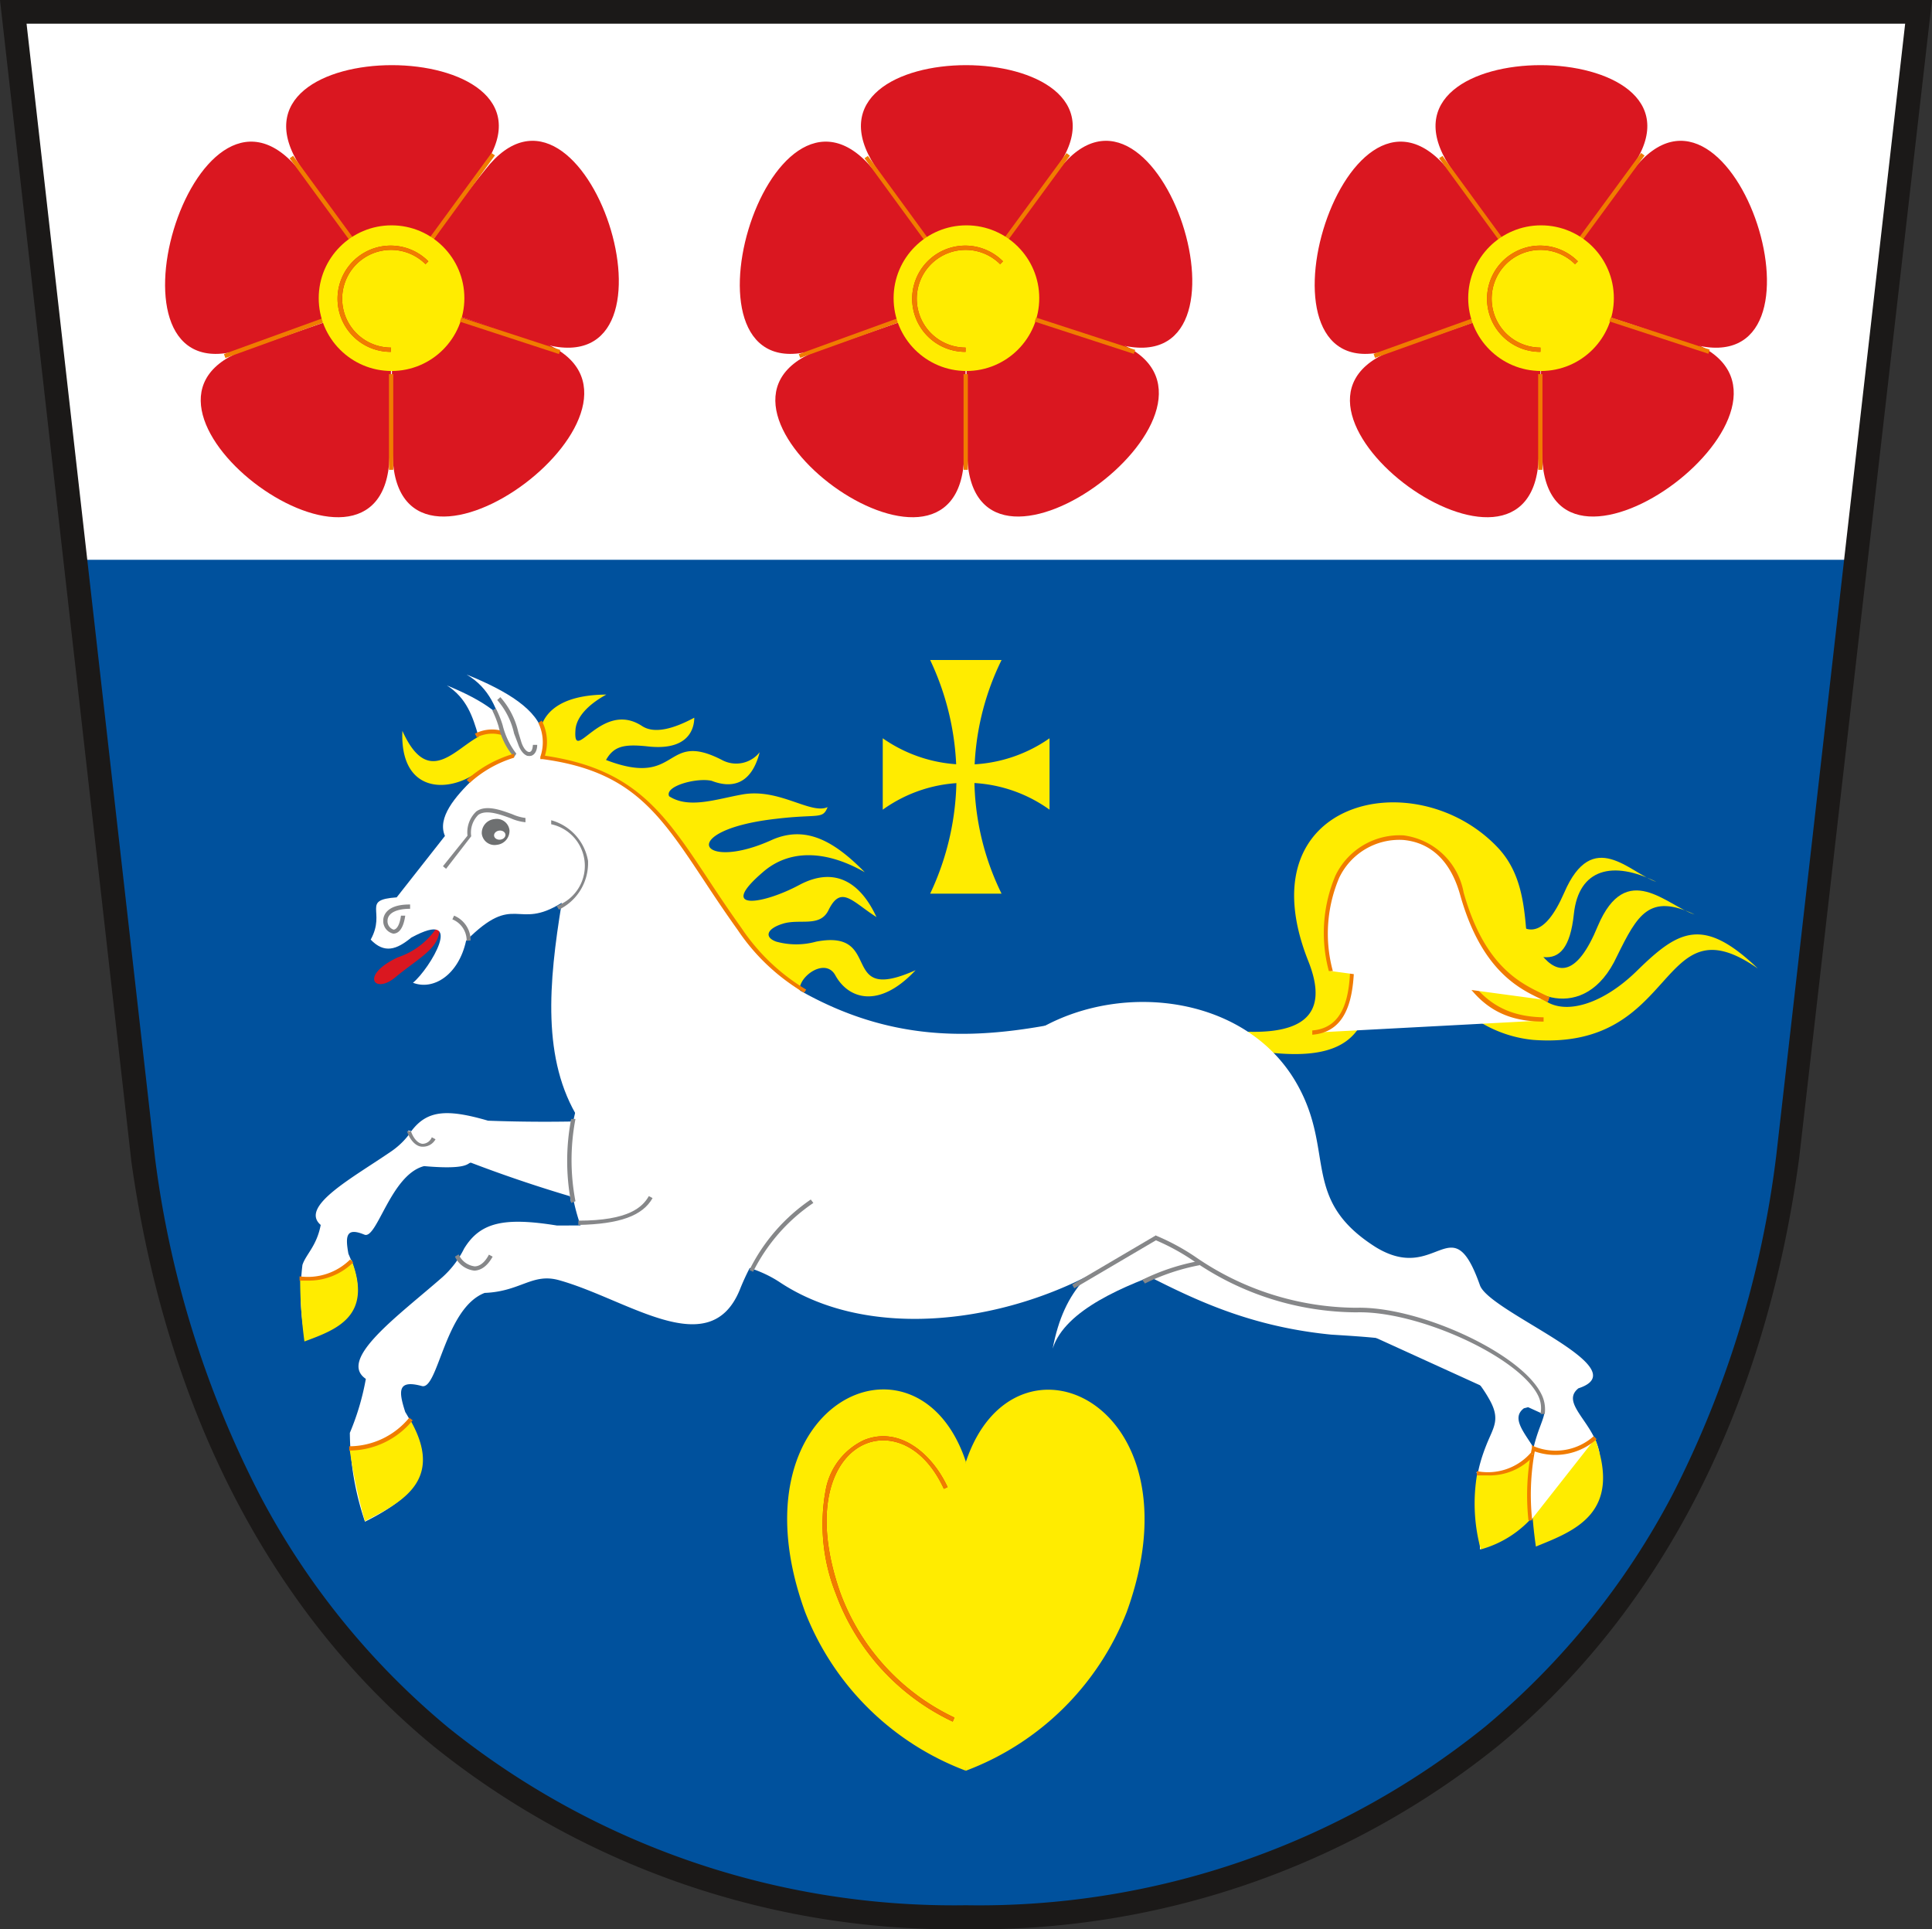 <svg xmlns="http://www.w3.org/2000/svg" viewBox="0 0 67.65 67.55" width="67.65" height="67.55"><rect x="0" y="0" width="67.65" height="67.55" fill="#333333" stroke="none"/><defs><style>.cls-1{fill:#00519d;}.cls-1,.cls-2,.cls-3,.cls-4,.cls-8{fill-rule:evenodd;}.cls-2,.cls-9{fill:#fff;}.cls-10,.cls-3{fill:#da1720;}.cls-11,.cls-4{fill:#ffec00;}.cls-5{fill:#f07c00;}.cls-6{fill:#1b1918;}.cls-7{fill:#868789;}.cls-8{fill:#6e7071;}</style></defs><title>logo-header</title><g id="Vrstva_2" data-name="Vrstva 2"><g id="grafika"><path class="cls-1" d="M33.82.42H.47L5,40.49a36.09,36.09,0,0,0,2.5,9.72c5.15,11.69,15.64,16.87,26.29,16.92Z"/><path class="cls-1" d="M33.82.42H67.18L62.62,40.49a36.12,36.12,0,0,1-2.5,9.72C55,61.91,44.48,67.09,33.82,67.13l-9.5-39Z"/><polygon class="cls-2" points="0.47 0.42 67.18 0.42 65 19.6 2.65 19.6 0.47 0.42"/><path class="cls-3" d="M15.38,32.34c.12.83-.65,1.14-1.55,1.89-.72.59-1.24-.08.1-.71A2.63,2.63,0,0,0,15.38,32.34Z"/><path class="cls-4" d="M45.81,33.65c-2.25-5.66,3.73-7,6.61-4,1.14,1.18.94,2.83,1.16,4.43s2.05,1.56,3.73-.08c1.45-1.42,2.31-1.94,4.24-.09-3.53-2.46-2.72,2.89-7.87,2.5A4.37,4.37,0,0,1,49.84,33c-.27-1.22-1.94-2.44-1.82.48s-.85,4-5,3.14l-.2-.56C45.62,36.38,46.58,35.58,45.81,33.65Z"/><path class="cls-4" d="M52.72,30.71c.52,1.44,1.77,5.27,3.23,1.71,1-2.35,2.42-.7,3.39-.4-1.59-.75-2,0-2.72,1.46-1.13,2.45-3.37,1.39-3.76.22Z"/><path class="cls-4" d="M51.68,29.54c.49,1.27,1.69,4.93,3.09,1.72,1-2.32,2.3-.69,3.23-.38-1.52-.76-2.72-.47-2.89,1.12-.25,2.37-1.51,1.51-3.16.46Z"/><path class="cls-2" d="M45.94,36.16c1.71-.13,1.36-2.52,1.4-3.82A1.49,1.49,0,0,1,50.29,32c.91,2.77,2,3.7,3.76,3.73"/><path class="cls-5" d="M45.95,36.23v-.15c1.37-.11,1.35-1.74,1.33-3.06,0-.25,0-.48,0-.68a1.57,1.57,0,0,1,1.31-1.63,1.64,1.64,0,0,1,1.77,1.23c.87,2.65,1.87,3.65,3.69,3.68v.15c-1.89,0-2.93-1-3.83-3.78a1.5,1.5,0,0,0-1.61-1.13,1.43,1.43,0,0,0-1.19,1.49c0,.2,0,.43,0,.68C47.43,34.33,47.46,36.11,45.95,36.23Z"/><path class="cls-2" d="M46.6,34a5.08,5.08,0,0,1,.23-3.29c.73-1.61,3.54-2.26,4.35.61s2.28,3.33,3.06,3.71"/><path class="cls-5" d="M54.19,35.09,54,35c-.79-.37-2.12-1-2.87-3.66-.44-1.58-1.42-1.88-2-1.93a2.33,2.33,0,0,0-2.24,1.33A5,5,0,0,0,46.67,34l-.14,0a5.15,5.15,0,0,1,.23-3.34,2.49,2.49,0,0,1,2.39-1.41,2.46,2.46,0,0,1,2.1,2c.73,2.6,2,3.18,2.79,3.56l.22.11Z"/><path class="cls-2" d="M35.32,36.49c2.87-1.54,7.08-.8,8.7,2.24,1.23,2.32,0,3.87,2.54,5.54,2.07,1.38,2-1,3.52,1.46.56.93,5.94,2.94,3.28,3.58-.45.34,0,.83.36,1.41a3.16,3.16,0,0,1-1.9,3.53c0-1.37-.43-2,.22-3.64.25-.64.52-.9.1-1.63-1.13-2-3-2.09-5.53-2.25-6.18-.61-8.08-4.37-12-3.25Z"/><path class="cls-2" d="M11.23,42.89c-.76-.65,1.14-1.66,2.49-2.59a2.69,2.69,0,0,0,.71-.73c.54-.69,1.22-.75,2.66-.33A54.2,54.2,0,0,0,24.55,39l-3.48,3.2a48,48,0,0,1-4.58-1.49c-.13,0-.06.26-1.64.12-1.17.3-1.65,2.58-2.09,2.4-.65-.27-.67.06-.56.67.68,1.53.31,2.3-1.52,2.94a8.12,8.12,0,0,1-.09-2.55C10.71,43.92,11.09,43.63,11.23,42.89Z"/><path class="cls-2" d="M15.65,24c1.24.51,2.15,1.09,2.31,1.84-.23.48.32.53.47.8l-.73.38C16.46,26.69,17.06,24.9,15.65,24Z"/><path class="cls-4" d="M18.87,26.19c-.11-1.29.83-1.86,2.36-1.87-.78.43-1.06.89-1.08,1.24-.09,1.25.91-1.07,2.33-.14.44.29,1.12.09,1.83-.29,0,.29-.12,1.19-1.67,1-.8-.08-1.15,0-1.42.48,2.6,1,2-1.06,4.06,0a1.05,1.05,0,0,0,1.32-.27c-.28,1.09-.93,1.29-1.68,1-.51-.12-1.66.18-1.49.54.69.45,1.65.1,2.55-.06,1.3-.24,2.4.71,3,.44-.18.44-.3.23-1.81.41-3.52.4-2.68,1.91-.1.72,1.17-.49,2.15.07,3.21,1.15-1.4-.8-2.67-.79-3.57,0-1.61,1.38,0,1.13,1.27.45s2.16-.07,2.71,1.12c-.85-.54-1.24-1.14-1.68-.24-.3.61-1,.29-1.59.47s-.66.48-.24.63a2.62,2.62,0,0,0,1.4,0c2.4-.46.73,2.23,3.48,1-1.29,1.38-2.36,1-2.81.18s-1.87.53-.94.86l-1-.29-5.87-5.16Z"/><path class="cls-2" d="M16.34,23.62c1.44.58,2.49,1.24,2.67,2.08.14.38-.06.81,0,1.22l-.25.13C17.27,26.63,18,24.6,16.34,23.62Z"/><path class="cls-4" d="M14.09,25.59c1.21,2.69,2.46-.7,3.59.22l.56,1.3a1.64,1.64,0,0,0-1.63,0C15.56,27.79,14,27.68,14.09,25.59Z"/><path class="cls-2" d="M20.9,37.1l7.18-2.38c3.33,1.86,6.32,1.68,9.5,1l3,7.27c-3.34,3-9.52,4.39-13.27,1.91-1.9-1.26-4.42-.55-6.88-1.72A6.92,6.92,0,0,1,20.9,37.1Z"/><path class="cls-2" d="M55.27,49.67c0,.91-.31,1.74-1.25,1.31"/><path class="cls-6" d="M54.48,51.12A1.14,1.14,0,0,1,54,51v0a.79.79,0,0,0,.76,0c.36-.22.45-.84.47-1.33h0c0,.49-.11,1.13-.48,1.35A.6.6,0,0,1,54.48,51.12Z"/><path class="cls-2" d="M12.81,48.28c-1-.68,1.14-2.21,2.68-3.56a3.32,3.32,0,0,0,.76-1c.56-.92,1.39-1.11,3.25-.81,3.39,0,6.8-.13,9.21-1.39a8.35,8.35,0,0,0-2.81,3.65c-1.06,2.56-3.92.32-6.34-.35-.93-.25-1.33.4-2.59.45-1.4.54-1.63,3.42-2.2,3.26-.85-.23-.82.17-.58.91,1.08,1.77.75,2.76-1.41,3.84a9.91,9.91,0,0,1-.53-3.11A8.88,8.88,0,0,0,12.81,48.28Z"/><path class="cls-2" d="M22.78,41.92c-.26.47-.86.86-2.53.9"/><path class="cls-7" d="M20.25,42.89v-.15c1.78,0,2.25-.48,2.47-.86l.13.07C22.5,42.57,21.7,42.86,20.25,42.89Z"/><path class="cls-2" d="M20,39.2a7.7,7.7,0,0,0,0,2.91"/><path class="cls-7" d="M20,42.12a7.79,7.79,0,0,1,0-2.94l.15,0a7.64,7.64,0,0,0,0,2.88Z"/><path class="cls-2" d="M14.29,39.58c.2.56.64.65.87.22"/><path class="cls-7" d="M14.79,40.15h0c-.22,0-.43-.22-.54-.54l.14,0c.09.26.25.43.41.44a.36.36,0,0,0,.32-.23l.13.07A.5.5,0,0,1,14.79,40.15Z"/><path class="cls-2" d="M16,44c.3.5.8.7,1.19,0"/><path class="cls-7" d="M16.61,44.49a.86.86,0,0,1-.68-.49l.13-.08a.71.71,0,0,0,.56.42c.18,0,.36-.14.5-.41l.13.07c-.22.4-.47.48-.63.49Z"/><path class="cls-7" d="M18.55,26.48c-.16,0-.32-.16-.41-.43L18,25.68a2.64,2.64,0,0,0-.59-1.17l.11-.1a2.75,2.75,0,0,1,.63,1.23l.11.36c.08.23.2.34.28.33s.11-.11.12-.25h.15c0,.22-.1.37-.24.39Z"/><path class="cls-2" d="M36.44,36c2.93-1.66,7.28-1.11,9,2,1.31,2.36.11,4,2.72,5.66C50.33,45,50.82,42.17,51.82,45c.33.95,5.59,2.91,3.45,3.61-.83.66,1.34,1.58.6,3.21a3.11,3.11,0,0,1-2.11,1.91c0-1.41-.48-2.06.16-3.76.25-.67.23-.6-.24-1.31-1-1.59-3.11-2.28-6.09-2.92-4.87.45-6.25-3.45-10.41-3.14Z"/><path class="cls-2" d="M18.9,26.49c5.29.55,5.5,5.76,9.37,8.37l-8,4.33c-1.3-2.08-1.06-4.78-.6-7.58-1.59,1-1.62-.41-3.35,1.33-.26,1.19-1.14,1.75-1.86,1.47.58-.47,1.89-2.64-.06-1.58-.51.42-.94.57-1.42.07.55-1-.35-1.39.91-1.48l1.69-2.15c-.28-.64.36-1.38,1-2C17.53,26.4,17.65,26.44,18.9,26.49Z"/><path class="cls-7" d="M15.62,30.42l-.11-.09.86-1.07a1,1,0,0,1,.31-.85c.34-.24.85-.05,1.26.1a1.62,1.62,0,0,0,.46.13v.15a1.67,1.67,0,0,1-.52-.14c-.38-.14-.86-.31-1.13-.12a.87.87,0,0,0-.25.75v0Z"/><path class="cls-8" d="M17.31,28.68a.45.45,0,0,1,.53.39.49.49,0,0,1-.44.51.45.45,0,0,1-.53-.39A.49.49,0,0,1,17.31,28.68Z"/><ellipse class="cls-9" cx="17.5" cy="29.24" rx="0.2" ry="0.16" transform="translate(-3.08 2.08) rotate(-6.25)"/><path class="cls-7" d="M13.77,32.69h0a.45.45,0,0,1-.35-.47c0-.13.09-.56.94-.55v.15c-.48,0-.78.15-.79.41a.31.31,0,0,0,.21.32c.09,0,.21-.12.26-.49l.15,0C14.11,32.62,13.89,32.69,13.77,32.69Z"/><path class="cls-7" d="M16.34,32.94a.8.8,0,0,0-.5-.75l.06-.13a.94.94,0,0,1,.58.87Z"/><path class="cls-7" d="M19.57,31.85l-.08-.13a1.49,1.49,0,0,0-.19-2.86l0-.14a1.79,1.79,0,0,1,1.29,1.42A1.81,1.81,0,0,1,19.57,31.85Z"/><path class="cls-5" d="M16.7,25.82l-.07-.13a1.29,1.29,0,0,1,.91-.11h.05l0,.15h-.05A1.15,1.15,0,0,0,16.7,25.82Z"/><path class="cls-5" d="M28.16,34.76a7.2,7.2,0,0,1-2.33-2.2c-.43-.6-.79-1.14-1.14-1.67C23.09,28.47,22.12,27,19,26.58h-.08l0-.08a1.56,1.56,0,0,0-.07-1.19l.12-.08a1.63,1.63,0,0,1,.11,1.23c3.15.46,4.18,2,5.74,4.36.35.53.71,1.07,1.14,1.67a7.1,7.1,0,0,0,2.27,2.16Z"/><path class="cls-4" d="M12.24,50.72a2.21,2.21,0,0,0,2.09-1.06c1.28,2.17-.27,2.94-1.55,3.6A18.18,18.18,0,0,1,12.24,50.72Z"/><path class="cls-4" d="M53.66,50.75c.91.19,1.6.33,2.17-.44,1,2.67-.69,3.29-2.05,3.84A15.66,15.66,0,0,1,53.66,50.75Z"/><path class="cls-4" d="M51.73,51.57a1.85,1.85,0,0,0,2-.77,6.56,6.56,0,0,0,0,2.24,3.75,3.75,0,0,1-1.88,1.21A6.1,6.1,0,0,1,51.73,51.57Z"/><path class="cls-4" d="M10.51,44.75a1.73,1.73,0,0,0,1.79-.65c.78,2-.54,2.46-1.64,2.87A16.37,16.37,0,0,1,10.51,44.75Z"/><path class="cls-2" d="M14.38,49.69a2.8,2.8,0,0,1-2.15,1"/><path class="cls-5" d="M12.23,50.79v-.15a2.73,2.73,0,0,0,2.1-1l.12.09A2.88,2.88,0,0,1,12.23,50.79Z"/><path class="cls-2" d="M55.88,50.34a2.1,2.1,0,0,1-2.16.38,8.31,8.31,0,0,0-.12,2.52"/><path class="cls-5" d="M53.52,53.24a8.29,8.29,0,0,1,.12-2.54l0-.1.09.05a2,2,0,0,0,2.07-.36l.11.1a2.18,2.18,0,0,1-2.17.43,8.45,8.45,0,0,0-.09,2.41Z"/><path class="cls-2" d="M53.68,50.9a2.11,2.11,0,0,1-2,.67"/><path class="cls-5" d="M52.09,51.66l-.38,0,0-.15a2,2,0,0,0,1.89-.64l.11.1A2.09,2.09,0,0,1,52.09,51.66Z"/><path class="cls-2" d="M12.33,44.13a2.19,2.19,0,0,1-1.84.62"/><path class="cls-5" d="M10.77,44.84l-.28,0,0-.15a2.11,2.11,0,0,0,1.77-.59l.11.1A2.22,2.22,0,0,1,10.77,44.84Z"/><path class="cls-7" d="M18,26.51a2.46,2.46,0,0,1-.54-1.07,3.53,3.53,0,0,0-.22-.56l.12-.08a3.51,3.51,0,0,1,.24.59,2.69,2.69,0,0,0,.48,1Z"/><path class="cls-5" d="M16.45,27.41l-.11-.1A4.18,4.18,0,0,1,18,26.39h0l0,.14h0A4.06,4.06,0,0,0,16.45,27.41Z"/><path class="cls-2" d="M40.32,43.27,41,44.44c-1.58.56-3.71,1.41-4.14,2.78C37.26,45.12,38.27,44.17,40.32,43.27Z"/><path class="cls-2" d="M40.45,43.32a7.77,7.77,0,0,1,1.38.75,10,10,0,0,0,5.67,1.79c2.21-.06,5.7,1.59,6.4,2.92a1.11,1.11,0,0,1,.11.72"/><path class="cls-7" d="M54.09,49.51l-.15,0a1,1,0,0,0-.1-.68c-.71-1.35-4.21-2.94-6.34-2.88a10.1,10.1,0,0,1-5.72-1.81,7.69,7.69,0,0,0-1.37-.74l.06-.14a7.86,7.86,0,0,1,1.39.75,10,10,0,0,0,5.63,1.78c2.17-.06,5.74,1.57,6.47,3A1.19,1.19,0,0,1,54.09,49.51Z"/><line class="cls-9" x1="40.52" y1="43.32" x2="37.58" y2="45.04"/><rect class="cls-7" x="37.35" y="44.1" width="3.4" height="0.15" transform="translate(-17.01 25.9) rotate(-30.46)"/><path class="cls-2" d="M42,44.22a7.68,7.68,0,0,0-2,.65"/><path class="cls-7" d="M40.09,44.94,40,44.81a7.56,7.56,0,0,1,2-.66l0,.15A7.41,7.41,0,0,0,40.09,44.94Z"/><path class="cls-2" d="M28.44,42a6.44,6.44,0,0,0-2.13,2.47"/><path class="cls-7" d="M26.37,44.53l-.13-.06A6.44,6.44,0,0,1,28.39,42l.09.12A6.31,6.31,0,0,0,26.37,44.53Z"/><path class="cls-3" d="M37.08,5.93c3.49-4.46,7.35,7.53,2.09,6.13L33.9,10.34C35.22,8.59,35.45,8,37.08,5.93Z"/><path class="cls-3" d="M30.64,5.82c-3.09-4.75,9.44-4.66,6.46-.08l-3.27,4.59C32.6,8.51,32.06,8,30.64,5.82Z"/><path class="cls-3" d="M33.87,16c.22,5.72,10.36-1.91,5.29-4l-5.29-1.65C33.91,12.64,33.76,13.41,33.87,16Z"/><path class="cls-3" d="M30.54,5.89c-3.65-4.33-7.24,7.94-2,6.36l5.29-1.86C32.42,8.68,32.24,7.89,30.54,5.89Z"/><path class="cls-3" d="M33.76,16c-.19,5.68-10.25-1.68-5.19-3.7l5.25-1.83C33.78,12.67,33.85,13.36,33.76,16Z"/><line class="cls-10" x1="37.4" y1="5.4" x2="35.11" y2="8.53"/><rect class="cls-5" x="34.32" y="6.89" width="3.87" height="0.15" transform="translate(9.21 32.09) rotate(-53.76)"/><line class="cls-10" x1="30.33" y1="5.5" x2="33.09" y2="9.28"/><polygon class="cls-5" points="33.03 9.32 30.27 5.54 30.39 5.46 33.15 9.24 33.03 9.32"/><line class="cls-10" x1="31.71" y1="11.12" x2="27.99" y2="12.46"/><polygon class="cls-5" points="28.02 12.53 27.97 12.4 31.69 11.05 31.74 11.19 28.02 12.53"/><line class="cls-10" x1="33.81" y1="13.1" x2="33.82" y2="16.45"/><rect class="cls-5" x="33.74" y="13.1" width="0.15" height="3.35"/><circle class="cls-11" cx="33.84" cy="10.44" r="2.55"/><path class="cls-10" d="M33.81,12.32a1.86,1.86,0,1,1,1.31-3.17l-.1.1a1.71,1.71,0,1,0-1.21,2.92Z"/><path class="cls-5" d="M33.81,12.32a1.86,1.86,0,1,1,1.31-3.17l-.1.1a1.71,1.71,0,1,0-1.21,2.92Z"/><line class="cls-10" x1="36.25" y1="11.19" x2="39.72" y2="12.32"/><polygon class="cls-5" points="39.7 12.39 36.23 11.26 36.28 11.12 39.75 12.25 39.7 12.39"/><path class="cls-3" d="M17,5.93c3.49-4.46,7.35,7.53,2.09,6.13l-5.27-1.72C15.1,8.59,15.33,8,17,5.93Z"/><path class="cls-3" d="M10.51,5.82C7.43,1.07,20,1.16,17,5.74l-3.27,4.59C12.47,8.51,11.94,8,10.51,5.82Z"/><path class="cls-3" d="M13.75,16c.22,5.72,10.36-1.91,5.29-4l-5.29-1.65C13.79,12.64,13.64,13.41,13.75,16Z"/><path class="cls-3" d="M10.42,5.89c-3.65-4.33-7.25,7.94-2,6.36l5.29-1.86C12.29,8.68,12.12,7.89,10.42,5.89Z"/><path class="cls-3" d="M13.64,16c-.19,5.68-10.25-1.68-5.19-3.7l5.25-1.83C13.66,12.67,13.73,13.36,13.64,16Z"/><line class="cls-10" x1="17.27" y1="5.4" x2="14.99" y2="8.53"/><polygon class="cls-5" points="15.05 8.57 14.93 8.48 17.21 5.36 17.33 5.44 15.05 8.57"/><line class="cls-10" x1="10.2" y1="5.5" x2="12.97" y2="9.28"/><rect class="cls-5" x="11.51" y="5.05" width="0.15" height="4.69" transform="translate(-2.13 8.26) rotate(-36.17)"/><line class="cls-10" x1="11.59" y1="11.12" x2="7.87" y2="12.46"/><rect class="cls-5" x="7.75" y="11.72" width="3.96" height="0.15" transform="translate(-3.44 4.02) rotate(-19.93)"/><line class="cls-10" x1="13.69" y1="13.1" x2="13.69" y2="16.45"/><rect class="cls-5" x="13.62" y="13.1" width="0.15" height="3.35"/><circle class="cls-11" cx="13.71" cy="10.44" r="2.55"/><path class="cls-10" d="M13.69,12.32A1.86,1.86,0,1,1,15,9.15l-.1.1a1.71,1.71,0,1,0-1.21,2.92Z"/><path class="cls-5" d="M13.69,12.32A1.86,1.86,0,1,1,15,9.15l-.1.1a1.71,1.71,0,1,0-1.21,2.92Z"/><line class="cls-10" x1="16.13" y1="11.19" x2="19.6" y2="12.32"/><rect class="cls-5" x="17.79" y="9.93" width="0.15" height="3.65" transform="translate(1.14 25.09) rotate(-71.91)"/><path class="cls-3" d="M57.2,5.93c3.5-4.46,7.35,7.53,2.09,6.13L54,10.34C55.34,8.59,55.58,8,57.2,5.93Z"/><path class="cls-3" d="M50.76,5.82c-3.09-4.75,9.44-4.66,6.46-.08L54,10.33C52.72,8.51,52.19,8,50.76,5.82Z"/><path class="cls-3" d="M54,16c.22,5.72,10.36-1.91,5.29-4L54,10.44C54,12.64,53.89,13.41,54,16Z"/><path class="cls-3" d="M50.67,5.89c-3.65-4.33-7.24,7.94-2,6.36l5.29-1.86C52.54,8.68,52.37,7.89,50.67,5.89Z"/><path class="cls-3" d="M53.88,16c-.19,5.68-10.25-1.68-5.19-3.7l5.25-1.83C53.9,12.67,54,13.36,53.88,16Z"/><line class="cls-10" x1="57.52" y1="5.4" x2="55.23" y2="8.53"/><rect class="cls-5" x="54.44" y="6.89" width="3.87" height="0.15" transform="translate(17.42 48.3) rotate(-53.74)"/><line class="cls-10" x1="50.45" y1="5.5" x2="53.21" y2="9.28"/><polygon class="cls-5" points="53.15 9.32 50.39 5.54 50.51 5.46 53.27 9.24 53.15 9.32"/><line class="cls-10" x1="51.84" y1="11.12" x2="48.12" y2="12.46"/><rect class="cls-5" x="48" y="11.72" width="3.96" height="0.15" transform="translate(-1.04 17.58) rotate(-19.75)"/><line class="cls-10" x1="53.94" y1="13.1" x2="53.94" y2="16.45"/><rect class="cls-5" x="53.86" y="13.1" width="0.15" height="3.35"/><circle class="cls-11" cx="53.96" cy="10.44" r="2.55"/><path class="cls-10" d="M53.94,12.32a1.86,1.86,0,1,1,1.31-3.17l-.1.1a1.71,1.71,0,1,0-1.21,2.92Z"/><path class="cls-5" d="M53.94,12.32a1.86,1.86,0,1,1,1.31-3.17l-.1.1a1.71,1.71,0,1,0-1.21,2.92Z"/><line class="cls-10" x1="56.38" y1="11.19" x2="59.85" y2="12.32"/><rect class="cls-5" x="58.04" y="9.93" width="0.15" height="3.65" transform="translate(28.89 63.34) rotate(-71.91)"/><path class="cls-4" d="M30.91,25.85a5.09,5.09,0,0,0,5.84,0v2.5a5,5,0,0,0-5.84,0Z"/><path class="cls-4" d="M32.57,31.29a9.54,9.54,0,0,0,0-8.18h2.5a9.26,9.26,0,0,0,0,8.18Z"/><path class="cls-4" d="M33.82,62V51.18c-1.69-5.09-8.3-2.08-5.63,5.26A9.71,9.71,0,0,0,33.82,62Z"/><path class="cls-10" d="M33.36,60.28a8,8,0,0,1-4.09-4.47,6.58,6.58,0,0,1-.36-3.63,2.4,2.4,0,0,1,1.35-1.76c1.25-.5,2.39.5,2.92,1.65l-.13.06c-.72-1.56-1.89-1.92-2.73-1.58-1.15.46-1.92,2.29-.9,5.21a7.83,7.83,0,0,0,4,4.38Z"/><path class="cls-5" d="M33.36,60.28a8,8,0,0,1-4.09-4.47,6.58,6.58,0,0,1-.36-3.63,2.4,2.4,0,0,1,1.35-1.76c1.25-.5,2.39.5,2.92,1.65l-.13.06c-.72-1.56-1.89-1.92-2.73-1.58-1.15.46-1.92,2.29-.9,5.21a7.83,7.83,0,0,0,4,4.38Z"/><path class="cls-4" d="M33.82,62l-1.11-6.9,1.11-3.91c1.69-5.09,8.3-2.08,5.63,5.26A9.72,9.72,0,0,1,33.82,62Z"/><path class="cls-6" d="M33.83,67.55h0a29.1,29.1,0,0,1-18.64-6.4C9.48,56.45,5.82,49.37,4.6,40.67L0,0H67.65L63,40.54c-1.18,8.75-4.82,15.85-10.52,20.57A29.06,29.06,0,0,1,33.83,67.55ZM.93.83l4.5,39.73A35.38,35.38,0,0,0,9.12,52.39a26.71,26.71,0,0,0,6.59,8.11,28.27,28.27,0,0,0,18.11,6.21A28.23,28.23,0,0,0,52,60.46a26.69,26.69,0,0,0,6.57-8.14A35.48,35.48,0,0,0,62.2,40.43L66.71.83Z"/></g></g></svg>